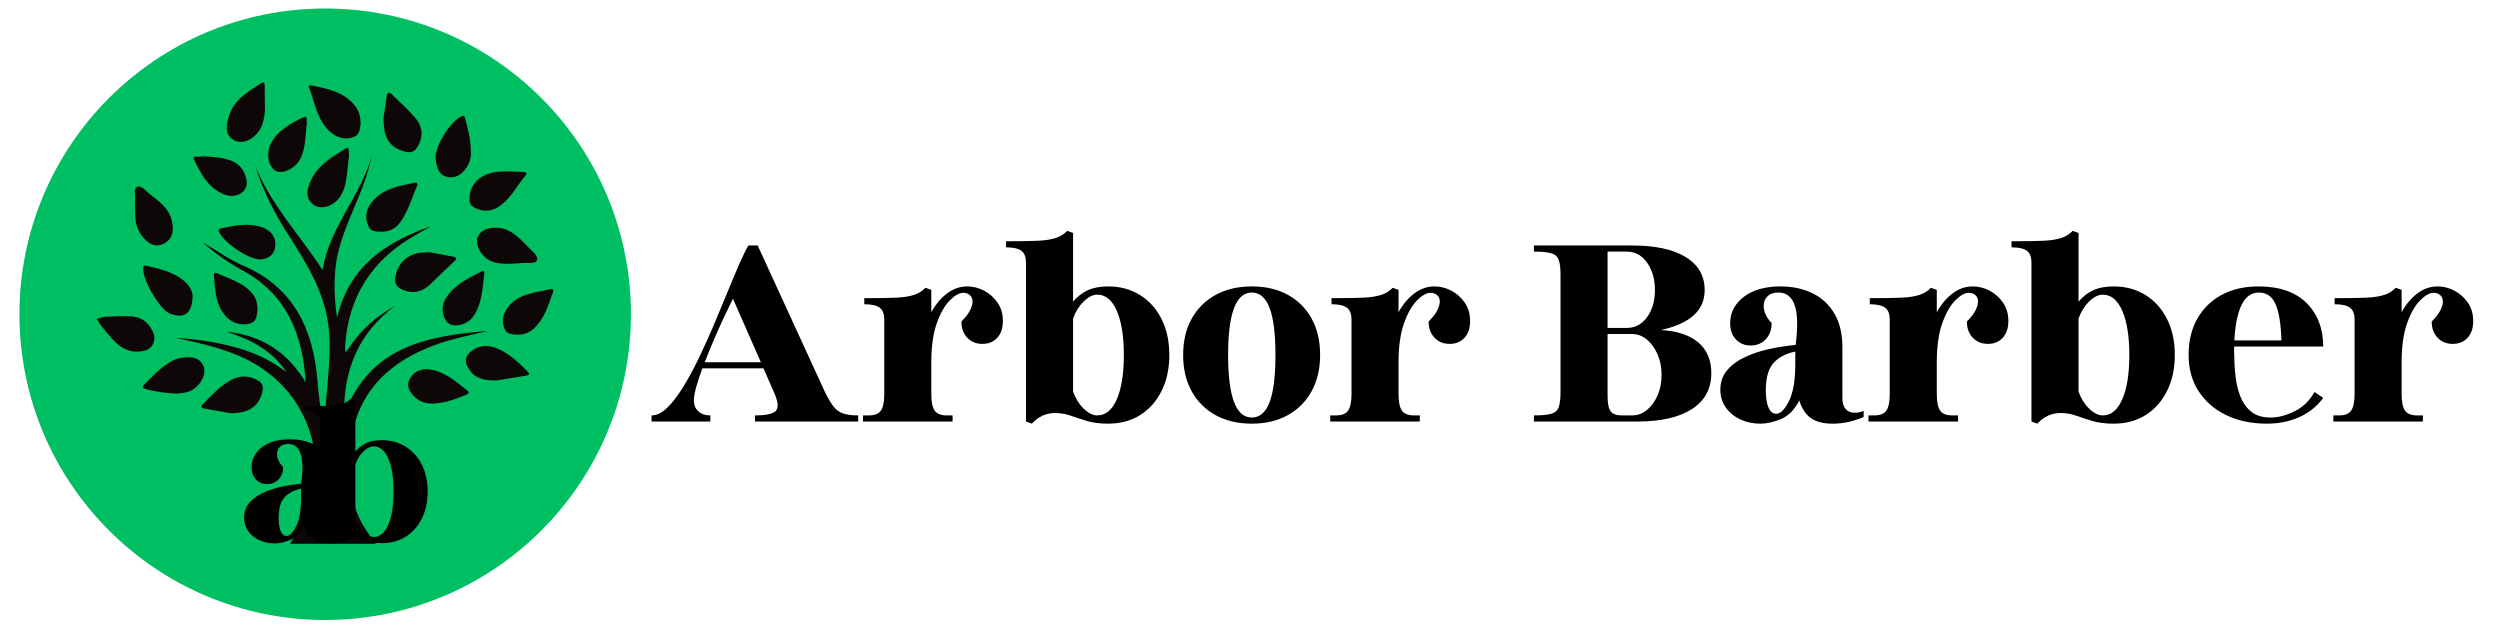 <svg xmlns="http://www.w3.org/2000/svg" xmlns:xlink="http://www.w3.org/1999/xlink" width="1200" zoomAndPan="magnify" viewBox="0 0 900 225" height="300" preserveAspectRatio="xMidYMid meet" version="1.0"><defs><g/><clipPath id="4ee9506bbd"><path d="M 6.996 3.059 L 227.133 3.059 L 227.133 223.195 L 6.996 223.195 Z M 6.996 3.059 " clip-rule="nonzero"/></clipPath><clipPath id="4b0d888029"><path d="M 117.062 3.059 C 56.277 3.059 6.996 52.34 6.996 113.129 C 6.996 173.918 56.277 223.195 117.062 223.195 C 177.852 223.195 227.133 173.918 227.133 113.129 C 227.133 52.34 177.852 3.059 117.062 3.059 Z M 117.062 3.059 " clip-rule="nonzero"/></clipPath><clipPath id="64849ab698"><path d="M 63 54 L 176 54 L 176 195.77 L 63 195.77 Z M 63 54 " clip-rule="nonzero"/></clipPath><clipPath id="3f15948ec6"><path d="M 81 29.27 L 96 29.27 L 96 52 L 81 52 Z M 81 29.27 " clip-rule="nonzero"/></clipPath><clipPath id="c1a28834d2"><path d="M 181 104 L 199.086 104 L 199.086 121 L 181 121 Z M 181 104 " clip-rule="nonzero"/></clipPath><clipPath id="32c6918039"><path d="M 34.836 113 L 56 113 L 56 127 L 34.836 127 Z M 34.836 113 " clip-rule="nonzero"/></clipPath></defs><g clip-path="url(#4ee9506bbd)"><g clip-path="url(#4b0d888029)"><path fill="#00bf63" d="M 6.996 3.059 L 227.133 3.059 L 227.133 223.195 L 6.996 223.195 Z M 6.996 3.059 " fill-opacity="1" fill-rule="nonzero"/></g></g><g clip-path="url(#64849ab698)"><path fill="#0d0707" d="M 116.805 153.078 C 117.242 141.055 119.312 130.297 118.461 119.367 C 117.43 106.074 110.641 95.25 103.738 84.445 C 98.801 76.723 94.586 68.645 91.941 59.773 C 97.508 73.777 107.941 84.59 116.125 97.211 C 118.609 81.371 130.609 69.812 134.23 54.652 C 133.664 56.902 133.168 59.168 132.512 61.387 C 131.844 63.629 131.074 65.848 130.238 68.035 C 126.625 77.551 121.656 86.617 120.719 97.02 C 120.23 102.465 120.398 107.883 121.328 114.379 C 125.797 95.574 139.121 87.125 155.027 81.473 C 153.406 82.418 151.801 83.395 150.16 84.301 C 134.09 93.188 125.25 106.668 124.207 125.102 C 124.176 125.652 124.375 126.219 124.465 126.785 C 124.801 126.363 125.18 125.977 125.465 125.523 C 129.633 118.922 135.324 113.965 142.18 110.141 C 129.379 119.695 123.684 132.574 123.867 149.238 C 133.27 124.457 153.992 120.918 175.684 119.145 C 169.605 120.613 163.43 121.785 157.492 123.871 C 140.75 129.742 128.902 140.535 126.453 158.59 C 124.719 171.363 125.551 184.336 134.887 194.922 C 135.059 195.117 135.145 195.383 135.277 195.617 C 134.945 195.762 134.613 196.035 134.281 196.039 C 124.629 196.078 114.977 196.094 105.328 196.098 C 105.027 196.098 104.727 195.91 104.426 195.809 C 104.531 195.57 104.598 195.305 104.75 195.094 C 121.402 172.293 113.766 141.5 88.438 129.215 C 80.477 125.352 71.938 123.508 63.363 121.652 C 70.207 122.043 76.961 122.996 83.598 124.715 C 90.328 126.461 96.691 129.078 103.211 133.992 C 97.395 125.566 89.719 122.059 81.477 119.41 C 93.828 120.668 103.363 126.461 110.039 137.66 C 108.988 119.996 102.992 105.855 87.203 97.27 C 82.352 94.633 77.801 91.527 72.805 87.156 C 78.27 90.348 82.57 93.5 87.344 95.535 C 105.719 103.391 112.707 118.375 114.297 137.043 C 114.719 142.027 115.164 147.039 116.805 153.078 Z M 116.805 153.078 " fill-opacity="1" fill-rule="nonzero"/></g><path fill="#0d0707" d="M 129.82 44.555 C 129.543 46.113 129.57 48.359 127.625 49.199 C 124.625 50.504 121.566 49.73 119.156 47.711 C 114.137 43.508 113.379 37.102 111.25 31.422 C 111.031 30.848 111.566 30.605 112.062 30.711 C 118.117 32.02 124.305 33.094 128.23 38.703 C 129.387 40.363 129.793 42.254 129.82 44.555 Z M 129.82 44.555 " fill-opacity="1" fill-rule="nonzero"/><path fill="#0d0707" d="M 154.461 90.789 C 157.035 91.262 160.043 91.805 163.047 92.363 C 164.422 92.617 164.578 93.129 163.5 94.125 C 160.727 96.707 157.98 99.312 155.297 101.984 C 152.207 105.07 148.742 106.039 144.66 104.191 C 142.727 103.312 141.914 101.801 142.309 99.723 C 143.148 95.258 145.684 92.273 150.164 91.18 C 151.391 90.883 152.699 90.938 154.461 90.789 Z M 154.461 90.789 " fill-opacity="1" fill-rule="nonzero"/><path fill="#0d0707" d="M 69.34 106.445 C 69.285 113.043 66.039 114.973 60.93 112.77 C 57.289 111.199 51.023 100.191 51.547 96.32 C 51.645 95.602 52.105 95.508 52.625 95.641 C 57.336 96.793 62.141 97.77 66.043 100.938 C 68.188 102.676 69.336 104.973 69.34 106.445 Z M 69.34 106.445 " fill-opacity="1" fill-rule="nonzero"/><path fill="#0d0707" d="M 125.648 56.094 C 125.258 59.359 124.996 62.641 124.418 65.871 C 124.133 67.48 123.477 69.105 122.629 70.508 C 120.492 74.039 115.812 75.773 113.004 73.809 C 109.492 71.359 110.629 67.703 112.023 64.738 C 114.555 59.355 119.602 56.414 124.465 53.441 C 125.43 52.852 125.574 53.117 125.648 56.094 Z M 125.648 56.094 " fill-opacity="1" fill-rule="nonzero"/><path fill="#0d0707" d="M 136.934 83.41 C 135.305 83.348 133.578 83.363 132.723 81.625 C 131.309 78.758 131.668 75.805 133.426 73.344 C 137.301 67.91 143.488 66.961 149.453 65.746 C 150.227 65.59 150.402 66.293 150.152 66.879 C 148.227 71.316 146.941 76.066 144.055 80.039 C 142.34 82.402 139.898 83.539 136.934 83.41 Z M 136.934 83.41 " fill-opacity="1" fill-rule="nonzero"/><g clip-path="url(#3f15948ec6)"><path fill="#0d0707" d="M 95.316 35.863 C 95.488 39.27 95.465 42.664 93.98 45.848 C 92.18 49.699 87.652 52.227 84.461 50.594 C 80.617 48.633 81.512 44.766 82.438 41.703 C 84.199 35.855 89.387 32.984 94.133 29.875 C 95.043 29.277 95.285 30.156 95.305 30.855 C 95.344 32.527 95.316 34.195 95.316 35.863 Z M 95.316 35.863 " fill-opacity="1" fill-rule="nonzero"/></g><path fill="#0d0707" d="M 48.574 72.598 C 48.883 70.902 47.898 67.949 49.387 67.254 C 50.855 66.57 52.715 68.965 54.281 70.168 C 57.379 72.543 60.582 74.902 61.723 78.914 C 62.754 82.562 62.371 86.227 58.68 87.848 C 55.129 89.41 52.363 86.922 50.484 84.047 C 48.273 80.656 48.641 76.68 48.574 72.598 Z M 48.574 72.598 " fill-opacity="1" fill-rule="nonzero"/><path fill="#0d0707" d="M 63.617 141.707 C 59.371 141.492 55.844 141.004 52.387 140.043 C 51.301 139.738 51.121 139.297 51.922 138.465 C 54.68 135.613 57.43 132.746 60.777 130.586 C 61.969 129.816 63.359 129.156 64.742 128.914 C 68.02 128.336 71.613 128.195 73.223 131.707 C 74.727 134.996 71.441 140.016 67.578 141.098 C 66.09 141.512 64.508 141.574 63.617 141.707 Z M 63.617 141.707 " fill-opacity="1" fill-rule="nonzero"/><path fill="#0d0707" d="M 183.941 94.941 C 180.711 94.953 176.168 95.27 173.195 91.02 C 170.035 86.504 172.008 82.434 177.5 82.004 C 182.996 81.582 186.457 85.055 189.801 88.621 C 191.258 90.172 193.918 91.996 193.316 93.656 C 192.75 95.215 189.516 94.457 187.461 94.73 C 186.695 94.832 185.91 94.828 183.941 94.941 Z M 183.941 94.941 " fill-opacity="1" fill-rule="nonzero"/><path fill="#0d0707" d="M 169.496 54.746 C 169.539 55.836 169.457 57.562 168.625 59.145 C 167.094 62.066 164.816 64.25 161.395 63.762 C 157.883 63.262 157.18 60.121 156.824 57.172 C 156.309 52.863 162.277 43.375 166.309 41.824 C 167.152 41.5 167.266 42.086 167.418 42.617 C 168.5 46.371 169.457 50.148 169.496 54.746 Z M 169.496 54.746 " fill-opacity="1" fill-rule="nonzero"/><path fill="#0d0707" d="M 83.465 148.824 C 80.426 148.297 76.969 147.707 73.523 147.082 C 72.711 146.934 72.016 146.527 72.891 145.645 C 76.148 142.367 79.223 138.855 83.414 136.695 C 86.703 135 89.988 135.176 93.121 137.125 C 94.602 138.043 94.848 139.457 94.453 141.09 C 93.555 144.836 91.348 147.328 87.566 148.27 C 86.391 148.562 85.148 148.609 83.465 148.824 Z M 83.465 148.824 " fill-opacity="1" fill-rule="nonzero"/><path fill="#0d0707" d="M 138.02 42.734 C 138.383 40.266 138.812 37.406 139.227 34.543 C 139.41 33.285 139.996 32.934 140.961 33.875 C 143.867 36.707 146.934 39.418 149.566 42.492 C 152.191 45.559 152.453 49.145 150.387 52.762 C 149.48 54.352 148.145 55.074 146.344 54.703 C 142.285 53.875 139.441 51.641 138.496 47.473 C 138.184 46.078 138.199 44.605 138.02 42.734 Z M 138.02 42.734 " fill-opacity="1" fill-rule="nonzero"/><path fill="#0d0707" d="M 92.688 111.676 C 92.426 113.387 92.508 115.844 89.93 116.484 C 86 117.457 82.695 115.922 80.41 112.785 C 77.5 108.785 77.406 103.922 77.004 99.207 C 76.945 98.57 77.262 97.961 77.977 98.289 C 82.449 100.348 87.379 101.652 90.762 105.562 C 92.145 107.168 92.73 109.164 92.688 111.676 Z M 92.688 111.676 " fill-opacity="1" fill-rule="nonzero"/><path fill="#0d0707" d="M 169.031 71.258 C 169.105 66.18 173.215 62.316 179.461 61.801 C 182.383 61.562 185.348 61.832 188.289 61.895 C 189.074 61.914 190.047 62.195 189.238 63.129 C 186.188 66.652 184.137 71.039 180.328 73.891 C 177.262 76.188 173.914 76.535 170.48 74.57 C 169.191 73.828 168.953 72.613 169.031 71.258 Z M 169.031 71.258 " fill-opacity="1" fill-rule="nonzero"/><path fill="#0d0707" d="M 178.715 136.977 C 172.941 137.105 169.906 135.453 168.164 131.691 C 167.312 129.852 167.652 128.188 169.164 126.844 C 172.238 124.113 175.703 124 179.297 125.578 C 183.566 127.445 186.855 130.637 190.062 133.906 C 190.855 134.715 190.406 135.062 189.57 135.203 C 185.398 135.895 181.223 136.566 178.715 136.977 Z M 178.715 136.977 " fill-opacity="1" fill-rule="nonzero"/><g clip-path="url(#c1a28834d2)"><path fill="#0d0707" d="M 186.117 120.484 C 184.297 120.395 182.387 120.262 181.582 118.316 C 180.414 115.477 181.172 112.699 182.953 110.449 C 186.879 105.496 192.953 105.367 198.453 104.027 C 199.098 103.871 199.297 104.539 199.109 105.066 C 197.426 109.832 196.027 114.77 192.113 118.348 C 190.441 119.879 188.383 120.508 186.117 120.484 Z M 186.117 120.484 " fill-opacity="1" fill-rule="nonzero"/></g><path fill="#0d0707" d="M 164.059 117.137 C 162.301 117.219 161.008 116.406 160.227 114.914 C 158.824 112.25 159.113 109.531 160.68 107.113 C 163.691 102.465 168.566 100.191 173.254 97.734 C 174.02 97.336 174.504 97.773 174.391 98.559 C 173.66 103.609 173.594 108.844 170.766 113.359 C 169.246 115.789 166.93 117.016 164.059 117.137 Z M 164.059 117.137 " fill-opacity="1" fill-rule="nonzero"/><path fill="#0d0707" d="M 156.07 145.277 C 153.488 145.406 151.125 144.664 149.301 142.922 C 147.477 141.176 146.078 138.949 147.539 136.363 C 149.395 133.082 152.566 132.453 155.953 133.227 C 160.836 134.344 164.477 137.664 168.281 140.652 C 168.957 141.188 168.852 141.711 168.074 142.023 C 164.199 143.586 160.32 145.125 156.07 145.277 Z M 156.07 145.277 " fill-opacity="1" fill-rule="nonzero"/><path fill="#0d0707" d="M 110.48 44.043 C 109.953 48.234 110.113 52.461 108.488 56.414 C 106.949 60.16 102.344 62.844 99.492 61.617 C 96.699 60.418 95.566 55.32 97.504 51.656 C 100.031 46.863 104.633 44.418 109.246 42.215 C 111.02 41.367 110.094 43.41 110.48 44.043 Z M 110.48 44.043 " fill-opacity="1" fill-rule="nonzero"/><g clip-path="url(#32c6918039)"><path fill="#0d0707" d="M 49 126.602 C 43.07 126.383 40.145 121.609 36.695 117.609 C 35.953 116.754 35.457 115.691 34.848 114.723 C 35.945 114.473 37.039 114.055 38.152 114.004 C 41.203 113.871 44.273 113.746 47.32 113.906 C 50.105 114.051 52.449 115.328 54.051 117.711 C 55.34 119.637 56.238 121.762 55.031 123.965 C 53.832 126.156 51.562 126.551 49 126.602 Z M 49 126.602 " fill-opacity="1" fill-rule="nonzero"/></g><path fill="#0d0707" d="M 72.863 56.227 C 76.602 56.492 80.168 56.574 83.539 57.969 C 86.355 59.133 87.895 61.383 88.625 64.184 C 89.133 66.129 88.785 68.094 87.102 69.336 C 84.934 70.934 82.344 70.762 80.086 69.734 C 74.707 67.293 72.082 62.207 69.777 57.289 C 68.977 55.578 71.98 56.945 72.863 56.227 Z M 72.863 56.227 " fill-opacity="1" fill-rule="nonzero"/><path fill="#0d0707" d="M 93.699 93.418 C 89.086 93.34 80.113 86.895 78.773 83.301 C 78.5 82.578 78.855 82.344 79.383 82.238 C 84.199 81.254 89.074 80.133 93.922 81.66 C 97.375 82.75 99.613 85.277 99.027 89.094 C 98.531 92.316 95.84 93.223 93.699 93.418 Z M 93.699 93.418 " fill-opacity="1" fill-rule="nonzero"/><g fill="#000000" fill-opacity="1"><g transform="translate(109.413, 194.954)"><g><path d="M 0.438 -47.062 L 0.438 -48.719 L 1.656 -48.719 C 4.812 -48.719 7.348 -48.766 9.266 -48.859 C 11.18 -48.953 12.738 -49.203 13.938 -49.609 C 15.133 -50.016 16.141 -50.648 16.953 -51.516 L 18.531 -50.938 L 18.531 -32.406 C 19.781 -33.844 21.145 -34.883 22.625 -35.531 C 24.113 -36.176 25.91 -36.5 28.016 -36.5 C 31.273 -36.5 34.148 -35.719 36.641 -34.156 C 39.129 -32.602 41.066 -30.438 42.453 -27.656 C 43.848 -24.883 44.547 -21.656 44.547 -17.969 C 44.547 -14.32 43.848 -11.098 42.453 -8.297 C 41.066 -5.492 39.141 -3.312 36.672 -1.75 C 34.211 -0.195 31.328 0.578 28.016 0.578 C 25.816 0.578 23.914 0.336 22.312 -0.141 C 20.707 -0.617 19.234 -1.098 17.891 -1.578 C 16.547 -2.055 15.133 -2.297 13.656 -2.297 C 11.258 -2.297 9.176 -1.336 7.406 0.578 L 5.812 0 L 5.812 -42.891 C 5.812 -44.422 5.406 -45.5 4.594 -46.125 C 3.781 -46.75 2.395 -47.062 0.438 -47.062 Z M 25.078 -34.266 C 23.879 -34.266 22.645 -33.641 21.375 -32.391 C 20.102 -31.148 19.156 -29.625 18.531 -27.812 L 18.531 -8.125 C 19.156 -6.301 20.102 -4.766 21.375 -3.516 C 22.645 -2.273 23.879 -1.656 25.078 -1.656 C 27.328 -1.656 29.086 -3.102 30.359 -6 C 31.629 -8.895 32.266 -12.883 32.266 -17.969 C 32.266 -23.039 31.629 -27.023 30.359 -29.922 C 29.086 -32.816 27.328 -34.266 25.078 -34.266 Z M 25.078 -34.266 "/></g></g></g><g fill="#000000" fill-opacity="1"><g transform="translate(86.43, 195.052)"><g><path d="M 1.453 -8.641 C 1.453 -10.828 2.102 -12.656 3.406 -14.125 C 4.719 -15.602 6.426 -16.816 8.531 -17.766 C 10.645 -18.711 12.883 -19.426 15.25 -19.906 C 17.625 -20.395 19.879 -20.734 22.016 -20.922 C 22.305 -23.055 22.453 -24.973 22.453 -26.672 C 22.453 -32.379 20.734 -35.234 17.297 -35.234 C 15.984 -35.234 14.988 -34.883 14.312 -34.188 C 13.633 -33.488 13.297 -32.629 13.297 -31.609 C 13.297 -30.004 14.023 -28.43 15.484 -26.891 C 15.484 -25.098 14.945 -23.629 13.875 -22.484 C 12.812 -21.348 11.43 -20.781 9.734 -20.781 C 8.086 -20.781 6.742 -21.336 5.703 -22.453 C 4.66 -23.566 4.141 -25.047 4.141 -26.891 C 4.141 -29.742 5.375 -32.125 7.844 -34.031 C 10.312 -35.945 13.68 -36.906 17.953 -36.906 C 21.191 -36.906 24.082 -36.285 26.625 -35.047 C 29.176 -33.816 31.176 -31.969 32.625 -29.5 C 34.082 -27.031 34.812 -23.953 34.812 -20.266 L 34.812 -6.25 C 34.812 -5.039 35.113 -4.094 35.719 -3.406 C 36.32 -2.727 37.129 -2.391 38.141 -2.391 C 38.973 -2.391 39.801 -2.562 40.625 -2.906 L 40.625 -1.234 C 37.812 -0.023 34.973 0.578 32.109 0.578 C 29.598 0.578 27.625 0.07 26.188 -0.938 C 24.758 -1.957 23.707 -3.555 23.031 -5.734 C 21.727 -3.223 20.07 -1.539 18.062 -0.688 C 16.051 0.156 14.172 0.578 12.422 0.578 C 10.391 0.578 8.551 0.191 6.906 -0.578 C 5.258 -1.359 3.938 -2.445 2.938 -3.844 C 1.945 -5.25 1.453 -6.848 1.453 -8.641 Z M 13.875 -8.5 C 13.875 -6.469 14.129 -4.895 14.641 -3.781 C 15.148 -2.664 15.844 -2.109 16.719 -2.109 C 17.875 -2.109 19.031 -3.258 20.188 -5.562 C 21.352 -7.863 21.938 -11.289 21.938 -15.844 L 21.938 -19.109 C 19.426 -18.629 17.453 -17.598 16.016 -16.016 C 14.586 -14.441 13.875 -11.938 13.875 -8.5 Z M 13.875 -8.5 "/></g></g></g><g fill="#000000" fill-opacity="1"><g transform="translate(233.987, 151.751)"><g><path d="M 0.578 0 L 0.578 -2.203 C 2.422 -2.203 4.285 -3.109 6.172 -4.922 C 8.055 -6.742 9.957 -9.203 11.875 -12.297 C 13.789 -15.398 15.672 -18.863 17.516 -22.688 C 19.367 -26.52 21.156 -30.461 22.875 -34.516 C 24.602 -38.566 26.234 -42.473 27.766 -46.234 C 29.297 -50.004 30.711 -53.391 32.016 -56.391 C 33.328 -59.391 34.461 -61.719 35.422 -63.375 L 38.781 -63.375 L 62.906 -10.812 C 63.988 -8.582 65.008 -6.828 65.969 -5.547 C 66.926 -4.273 68.102 -3.398 69.5 -2.922 C 70.906 -2.441 72.727 -2.203 74.969 -2.203 L 74.969 0 L 37.812 0 L 37.812 -2.203 C 41.832 -2.203 44.336 -2.758 45.328 -3.875 C 46.316 -4.988 46.145 -7.078 44.812 -10.141 L 40.875 -19.141 L 18.859 -19.141 C 17.961 -16.723 17.227 -14.488 16.656 -12.438 C 16.082 -10.395 15.797 -8.77 15.797 -7.562 C 15.797 -5.969 16.336 -4.676 17.422 -3.688 C 18.504 -2.695 19.941 -2.203 21.734 -2.203 L 21.734 0 Z M 29.875 -44.234 C 29.227 -42.953 28.316 -41.066 27.141 -38.578 C 25.961 -36.086 24.719 -33.344 23.406 -30.344 C 22.102 -27.344 20.875 -24.344 19.719 -21.344 L 39.922 -21.344 Z M 29.875 -44.234 "/></g></g></g><g fill="#000000" fill-opacity="1"><g transform="translate(309.522, 151.751)"><g><path d="M 1.156 0 L 1.156 -2.203 L 3.25 -2.203 C 5.363 -2.203 6.816 -2.789 7.609 -3.969 C 8.41 -5.156 8.812 -7.117 8.812 -9.859 L 8.812 -36.672 C 8.812 -38.711 8.266 -40.145 7.172 -40.969 C 6.086 -41.801 4.238 -42.219 1.625 -42.219 L 1.625 -44.422 L 3.25 -44.422 C 7.469 -44.422 10.852 -44.484 13.406 -44.609 C 15.957 -44.742 18.031 -45.082 19.625 -45.625 C 21.219 -46.164 22.555 -47.008 23.641 -48.156 L 25.75 -47.391 L 25.75 -39.344 C 27.281 -42.156 29.16 -44.406 31.391 -46.094 C 33.629 -47.789 36.055 -48.641 38.672 -48.641 C 40.785 -48.641 42.812 -48.129 44.75 -47.109 C 46.695 -46.086 48.312 -44.648 49.594 -42.797 C 50.875 -40.941 51.516 -38.738 51.516 -36.188 C 51.516 -33.633 50.844 -31.625 49.5 -30.156 C 48.156 -28.688 46.367 -27.953 44.141 -27.953 C 41.898 -27.953 40.078 -28.703 38.672 -30.203 C 37.273 -31.703 36.578 -33.633 36.578 -36 C 38.047 -37.469 39.082 -38.805 39.688 -40.016 C 40.289 -41.234 40.594 -42.285 40.594 -43.172 C 40.594 -44.191 40.27 -44.973 39.625 -45.516 C 38.988 -46.066 38.195 -46.344 37.25 -46.344 C 35.844 -46.344 34.227 -45.43 32.406 -43.609 C 30.582 -41.785 29.016 -39.023 27.703 -35.328 C 26.398 -31.629 25.75 -26.969 25.75 -21.344 L 25.75 -9.859 C 25.75 -7.117 26.145 -5.156 26.938 -3.969 C 27.738 -2.789 29.195 -2.203 31.312 -2.203 L 33.406 -2.203 L 33.406 0 Z M 1.156 0 "/></g></g></g><g fill="#000000" fill-opacity="1"><g transform="translate(361.601, 151.751)"><g><path d="M 0.578 -62.703 L 0.578 -64.906 L 2.203 -64.906 C 6.41 -64.906 9.789 -64.969 12.344 -65.094 C 14.906 -65.227 16.984 -65.566 18.578 -66.109 C 20.172 -66.648 21.508 -67.492 22.594 -68.641 L 24.703 -67.875 L 24.703 -43.172 C 26.359 -45.086 28.176 -46.477 30.156 -47.344 C 32.133 -48.207 34.531 -48.641 37.344 -48.641 C 41.676 -48.641 45.504 -47.598 48.828 -45.516 C 52.148 -43.441 54.734 -40.555 56.578 -36.859 C 58.43 -33.16 59.359 -28.852 59.359 -23.938 C 59.359 -19.082 58.43 -14.785 56.578 -11.047 C 54.734 -7.316 52.164 -4.414 48.875 -2.344 C 45.582 -0.27 41.738 0.766 37.344 0.766 C 34.406 0.766 31.863 0.445 29.719 -0.188 C 27.582 -0.832 25.617 -1.473 23.828 -2.109 C 22.047 -2.742 20.164 -3.062 18.188 -3.062 C 15 -3.062 12.223 -1.785 9.859 0.766 L 7.75 0 L 7.75 -57.156 C 7.75 -59.195 7.207 -60.629 6.125 -61.453 C 5.039 -62.285 3.191 -62.703 0.578 -62.703 Z M 33.406 -45.672 C 31.812 -45.672 30.172 -44.836 28.484 -43.172 C 26.797 -41.516 25.535 -39.473 24.703 -37.047 L 24.703 -10.812 C 25.535 -8.395 26.797 -6.352 28.484 -4.688 C 30.172 -3.031 31.812 -2.203 33.406 -2.203 C 36.406 -2.203 38.75 -4.129 40.438 -7.984 C 42.133 -11.848 42.984 -17.164 42.984 -23.938 C 42.984 -30.695 42.133 -36.008 40.438 -39.875 C 38.75 -43.738 36.406 -45.672 33.406 -45.672 Z M 33.406 -45.672 "/></g></g><g transform="translate(423.446, 151.751)"><g><path d="M 27.188 0.766 C 22.207 0.766 17.863 -0.254 14.156 -2.297 C 10.457 -4.336 7.586 -7.207 5.547 -10.906 C 3.504 -14.613 2.484 -18.957 2.484 -23.938 C 2.484 -28.977 3.504 -33.332 5.547 -37 C 7.586 -40.676 10.457 -43.535 14.156 -45.578 C 17.863 -47.617 22.207 -48.641 27.188 -48.641 C 32.227 -48.641 36.582 -47.617 40.25 -45.578 C 43.926 -43.535 46.77 -40.676 48.781 -37 C 50.789 -33.332 51.797 -28.977 51.797 -23.938 C 51.797 -18.957 50.773 -14.613 48.734 -10.906 C 46.691 -7.207 43.832 -4.336 40.156 -2.297 C 36.488 -0.254 32.164 0.766 27.188 0.766 Z M 27.188 -46.438 C 21.508 -46.438 18.672 -38.938 18.672 -23.938 C 18.672 -8.938 21.508 -1.438 27.188 -1.438 C 30.062 -1.438 32.203 -3.285 33.609 -6.984 C 35.016 -10.691 35.719 -16.344 35.719 -23.938 C 35.719 -31.531 35.016 -37.176 33.609 -40.875 C 32.203 -44.582 30.062 -46.438 27.188 -46.438 Z M 27.188 -46.438 "/></g></g></g><g fill="#000000" fill-opacity="1"><g transform="translate(477.727, 151.751)"><g><path d="M 1.156 0 L 1.156 -2.203 L 3.25 -2.203 C 5.363 -2.203 6.816 -2.789 7.609 -3.969 C 8.41 -5.156 8.812 -7.117 8.812 -9.859 L 8.812 -36.672 C 8.812 -38.711 8.266 -40.145 7.172 -40.969 C 6.086 -41.801 4.238 -42.219 1.625 -42.219 L 1.625 -44.422 L 3.25 -44.422 C 7.469 -44.422 10.852 -44.484 13.406 -44.609 C 15.957 -44.742 18.031 -45.082 19.625 -45.625 C 21.219 -46.164 22.555 -47.008 23.641 -48.156 L 25.75 -47.391 L 25.75 -39.344 C 27.281 -42.156 29.16 -44.406 31.391 -46.094 C 33.629 -47.789 36.055 -48.641 38.672 -48.641 C 40.785 -48.641 42.812 -48.129 44.75 -47.109 C 46.695 -46.086 48.312 -44.648 49.594 -42.797 C 50.875 -40.941 51.516 -38.738 51.516 -36.188 C 51.516 -33.633 50.844 -31.625 49.5 -30.156 C 48.156 -28.688 46.367 -27.953 44.141 -27.953 C 41.898 -27.953 40.078 -28.703 38.672 -30.203 C 37.273 -31.703 36.578 -33.633 36.578 -36 C 38.047 -37.469 39.082 -38.805 39.688 -40.016 C 40.289 -41.234 40.594 -42.285 40.594 -43.172 C 40.594 -44.191 40.27 -44.973 39.625 -45.516 C 38.988 -46.066 38.195 -46.344 37.25 -46.344 C 35.844 -46.344 34.227 -45.43 32.406 -43.609 C 30.582 -41.785 29.016 -39.023 27.703 -35.328 C 26.398 -31.629 25.75 -26.969 25.75 -21.344 L 25.75 -9.859 C 25.75 -7.117 26.145 -5.156 26.938 -3.969 C 27.738 -2.789 29.195 -2.203 31.312 -2.203 L 33.406 -2.203 L 33.406 0 Z M 1.156 0 "/></g></g></g><g fill="#000000" fill-opacity="1"><g transform="translate(529.806, 151.751)"><g/></g></g><g fill="#000000" fill-opacity="1"><g transform="translate(550.868, 151.751)"><g><path d="M 1.344 0 L 1.344 -2.203 C 4.082 -2.203 6.141 -2.391 7.516 -2.766 C 8.891 -3.148 9.801 -3.945 10.25 -5.156 C 10.695 -6.375 10.922 -8.164 10.922 -10.531 L 10.922 -52.844 C 10.922 -55.27 10.695 -57.07 10.25 -58.25 C 9.801 -59.438 8.891 -60.219 7.516 -60.594 C 6.141 -60.977 4.082 -61.172 1.344 -61.172 L 1.344 -63.375 L 36.672 -63.375 C 45.023 -63.375 51.469 -61.984 56 -59.203 C 60.539 -56.43 62.812 -52.461 62.812 -47.297 C 62.812 -40.016 57.547 -35.227 47.016 -32.938 C 52.879 -32.613 57.375 -31.129 60.5 -28.484 C 63.633 -25.836 65.203 -22.148 65.203 -17.422 C 65.203 -11.805 62.883 -7.5 58.25 -4.5 C 53.625 -1.5 47.035 0 38.484 0 Z M 27.859 -9.375 C 27.859 -6.57 28.223 -4.676 28.953 -3.688 C 29.691 -2.695 31.051 -2.203 33.031 -2.203 L 36.672 -2.203 C 38.648 -2.203 40.438 -2.852 42.031 -4.156 C 43.625 -5.469 44.898 -7.223 45.859 -9.422 C 46.816 -11.629 47.297 -14.07 47.297 -16.75 C 47.297 -19.5 46.816 -21.973 45.859 -24.172 C 44.898 -26.379 43.625 -28.148 42.031 -29.484 C 40.438 -30.828 38.648 -31.5 36.672 -31.5 L 27.859 -31.5 Z M 27.859 -61.172 L 27.859 -33.703 L 34.844 -33.703 C 37.781 -33.703 40.191 -34.992 42.078 -37.578 C 43.961 -40.16 44.906 -43.398 44.906 -47.297 C 44.906 -51.254 43.961 -54.555 42.078 -57.203 C 40.191 -59.848 37.781 -61.172 34.844 -61.172 Z M 27.859 -61.172 "/></g></g></g><g fill="#000000" fill-opacity="1"><g transform="translate(617.403, 151.751)"><g><path d="M 1.922 -11.391 C 1.922 -14.266 2.781 -16.676 4.5 -18.625 C 6.219 -20.57 8.469 -22.164 11.25 -23.406 C 14.031 -24.656 16.984 -25.598 20.109 -26.234 C 23.234 -26.867 26.203 -27.316 29.016 -27.578 C 29.391 -30.379 29.578 -32.898 29.578 -35.141 C 29.578 -42.672 27.312 -46.438 22.781 -46.438 C 21.062 -46.438 19.754 -45.973 18.859 -45.047 C 17.961 -44.117 17.516 -42.984 17.516 -41.641 C 17.516 -39.535 18.473 -37.461 20.391 -35.422 C 20.391 -33.055 19.688 -31.125 18.281 -29.625 C 16.883 -28.125 15.066 -27.375 12.828 -27.375 C 10.66 -27.375 8.891 -28.109 7.516 -29.578 C 6.141 -31.047 5.453 -32.992 5.453 -35.422 C 5.453 -39.191 7.078 -42.336 10.328 -44.859 C 13.586 -47.379 18.023 -48.641 23.641 -48.641 C 27.922 -48.641 31.734 -47.82 35.078 -46.188 C 38.43 -44.562 41.066 -42.117 42.984 -38.859 C 44.898 -35.609 45.859 -31.562 45.859 -26.719 L 45.859 -8.234 C 45.859 -6.641 46.254 -5.395 47.047 -4.5 C 47.848 -3.602 48.922 -3.156 50.266 -3.156 C 51.348 -3.156 52.43 -3.379 53.516 -3.828 L 53.516 -1.625 C 49.816 -0.031 46.082 0.766 42.312 0.766 C 39 0.766 36.398 0.098 34.516 -1.234 C 32.629 -2.578 31.238 -4.688 30.344 -7.562 C 28.625 -4.238 26.438 -2.02 23.781 -0.906 C 21.133 0.207 18.664 0.766 16.375 0.766 C 13.688 0.766 11.258 0.254 9.094 -0.766 C 6.926 -1.785 5.188 -3.219 3.875 -5.062 C 2.57 -6.914 1.922 -9.023 1.922 -11.391 Z M 18.281 -11.203 C 18.281 -8.523 18.613 -6.453 19.281 -4.984 C 19.957 -3.516 20.867 -2.781 22.016 -2.781 C 23.547 -2.781 25.078 -4.297 26.609 -7.328 C 28.141 -10.359 28.906 -14.875 28.906 -20.875 L 28.906 -25.172 C 25.594 -24.535 22.992 -23.18 21.109 -21.109 C 19.223 -19.035 18.281 -15.734 18.281 -11.203 Z M 18.281 -11.203 "/></g></g><g transform="translate(671.493, 151.751)"><g><path d="M 1.156 0 L 1.156 -2.203 L 3.25 -2.203 C 5.363 -2.203 6.816 -2.789 7.609 -3.969 C 8.41 -5.156 8.812 -7.117 8.812 -9.859 L 8.812 -36.672 C 8.812 -38.711 8.266 -40.145 7.172 -40.969 C 6.086 -41.801 4.238 -42.219 1.625 -42.219 L 1.625 -44.422 L 3.25 -44.422 C 7.469 -44.422 10.852 -44.484 13.406 -44.609 C 15.957 -44.742 18.031 -45.082 19.625 -45.625 C 21.219 -46.164 22.555 -47.008 23.641 -48.156 L 25.75 -47.391 L 25.75 -39.344 C 27.281 -42.156 29.16 -44.406 31.391 -46.094 C 33.629 -47.789 36.055 -48.641 38.672 -48.641 C 40.785 -48.641 42.812 -48.129 44.75 -47.109 C 46.695 -46.086 48.312 -44.648 49.594 -42.797 C 50.875 -40.941 51.516 -38.738 51.516 -36.188 C 51.516 -33.633 50.844 -31.625 49.5 -30.156 C 48.156 -28.688 46.367 -27.953 44.141 -27.953 C 41.898 -27.953 40.078 -28.703 38.672 -30.203 C 37.273 -31.703 36.578 -33.633 36.578 -36 C 38.047 -37.469 39.082 -38.805 39.688 -40.016 C 40.289 -41.234 40.594 -42.285 40.594 -43.172 C 40.594 -44.191 40.27 -44.973 39.625 -45.516 C 38.988 -46.066 38.195 -46.344 37.25 -46.344 C 35.844 -46.344 34.227 -45.43 32.406 -43.609 C 30.582 -41.785 29.016 -39.023 27.703 -35.328 C 26.398 -31.629 25.75 -26.969 25.75 -21.344 L 25.75 -9.859 C 25.75 -7.117 26.145 -5.156 26.938 -3.969 C 27.738 -2.789 29.195 -2.203 31.312 -2.203 L 33.406 -2.203 L 33.406 0 Z M 1.156 0 "/></g></g><g transform="translate(723.573, 151.751)"><g><path d="M 0.578 -62.703 L 0.578 -64.906 L 2.203 -64.906 C 6.41 -64.906 9.789 -64.969 12.344 -65.094 C 14.906 -65.227 16.984 -65.566 18.578 -66.109 C 20.172 -66.648 21.508 -67.492 22.594 -68.641 L 24.703 -67.875 L 24.703 -43.172 C 26.359 -45.086 28.176 -46.477 30.156 -47.344 C 32.133 -48.207 34.531 -48.641 37.344 -48.641 C 41.676 -48.641 45.504 -47.598 48.828 -45.516 C 52.148 -43.441 54.734 -40.555 56.578 -36.859 C 58.43 -33.16 59.359 -28.852 59.359 -23.938 C 59.359 -19.082 58.43 -14.785 56.578 -11.047 C 54.734 -7.316 52.164 -4.414 48.875 -2.344 C 45.582 -0.27 41.738 0.766 37.344 0.766 C 34.406 0.766 31.863 0.445 29.719 -0.188 C 27.582 -0.832 25.617 -1.473 23.828 -2.109 C 22.047 -2.742 20.164 -3.062 18.188 -3.062 C 15 -3.062 12.223 -1.785 9.859 0.766 L 7.75 0 L 7.75 -57.156 C 7.75 -59.195 7.207 -60.629 6.125 -61.453 C 5.039 -62.285 3.191 -62.703 0.578 -62.703 Z M 33.406 -45.672 C 31.812 -45.672 30.172 -44.836 28.484 -43.172 C 26.797 -41.516 25.535 -39.473 24.703 -37.047 L 24.703 -10.812 C 25.535 -8.395 26.797 -6.352 28.484 -4.688 C 30.172 -3.031 31.812 -2.203 33.406 -2.203 C 36.406 -2.203 38.75 -4.129 40.438 -7.984 C 42.133 -11.848 42.984 -17.164 42.984 -23.938 C 42.984 -30.695 42.133 -36.008 40.438 -39.875 C 38.75 -43.738 36.406 -45.672 33.406 -45.672 Z M 33.406 -45.672 "/></g></g></g><g fill="#000000" fill-opacity="1"><g transform="translate(785.417, 151.751)"><g><path d="M 2.484 -23.938 C 2.484 -28.977 3.52 -33.332 5.594 -37 C 7.676 -40.676 10.598 -43.535 14.359 -45.578 C 18.129 -47.617 22.535 -48.641 27.578 -48.641 C 35.172 -48.641 40.961 -46.645 44.953 -42.656 C 48.941 -38.664 50.938 -33.445 50.938 -27 L 18.859 -27 C 18.859 -25.145 18.906 -23.082 19 -20.812 C 19.094 -18.551 19.332 -16.285 19.719 -14.016 C 20.102 -11.754 20.758 -9.664 21.688 -7.75 C 22.613 -5.832 23.906 -4.301 25.562 -3.156 C 27.219 -2.008 29.359 -1.438 31.984 -1.438 C 34.723 -1.438 37.609 -2.188 40.641 -3.688 C 43.672 -5.188 46.051 -7.5 47.781 -10.625 L 50.938 -8.516 C 48.758 -5.516 45.914 -3.219 42.406 -1.625 C 38.895 -0.031 34.973 0.766 30.641 0.766 C 25.086 0.766 20.188 -0.27 15.938 -2.344 C 11.695 -4.414 8.395 -7.301 6.031 -11 C 3.664 -14.707 2.484 -19.02 2.484 -23.938 Z M 18.953 -29.203 L 35.906 -29.203 C 35.707 -35.266 34.984 -39.648 33.734 -42.359 C 32.492 -45.078 30.504 -46.438 27.766 -46.438 C 22.523 -46.438 19.586 -40.691 18.953 -29.203 Z M 18.953 -29.203 "/></g></g><g transform="translate(838.837, 151.751)"><g><path d="M 1.156 0 L 1.156 -2.203 L 3.25 -2.203 C 5.363 -2.203 6.816 -2.789 7.609 -3.969 C 8.41 -5.156 8.812 -7.117 8.812 -9.859 L 8.812 -36.672 C 8.812 -38.711 8.266 -40.145 7.172 -40.969 C 6.086 -41.801 4.238 -42.219 1.625 -42.219 L 1.625 -44.422 L 3.25 -44.422 C 7.469 -44.422 10.852 -44.484 13.406 -44.609 C 15.957 -44.742 18.031 -45.082 19.625 -45.625 C 21.219 -46.164 22.555 -47.008 23.641 -48.156 L 25.75 -47.391 L 25.75 -39.344 C 27.281 -42.156 29.16 -44.406 31.391 -46.094 C 33.629 -47.789 36.055 -48.641 38.672 -48.641 C 40.785 -48.641 42.812 -48.129 44.75 -47.109 C 46.695 -46.086 48.312 -44.648 49.594 -42.797 C 50.875 -40.941 51.516 -38.738 51.516 -36.188 C 51.516 -33.633 50.844 -31.625 49.5 -30.156 C 48.156 -28.688 46.367 -27.953 44.141 -27.953 C 41.898 -27.953 40.078 -28.703 38.672 -30.203 C 37.273 -31.703 36.578 -33.633 36.578 -36 C 38.047 -37.469 39.082 -38.805 39.688 -40.016 C 40.289 -41.234 40.594 -42.285 40.594 -43.172 C 40.594 -44.191 40.27 -44.973 39.625 -45.516 C 38.988 -46.066 38.195 -46.344 37.25 -46.344 C 35.844 -46.344 34.227 -45.43 32.406 -43.609 C 30.582 -41.785 29.016 -39.023 27.703 -35.328 C 26.398 -31.629 25.75 -26.969 25.75 -21.344 L 25.75 -9.859 C 25.75 -7.117 26.145 -5.156 26.938 -3.969 C 27.738 -2.789 29.195 -2.203 31.312 -2.203 L 33.406 -2.203 L 33.406 0 Z M 1.156 0 "/></g></g></g></svg>